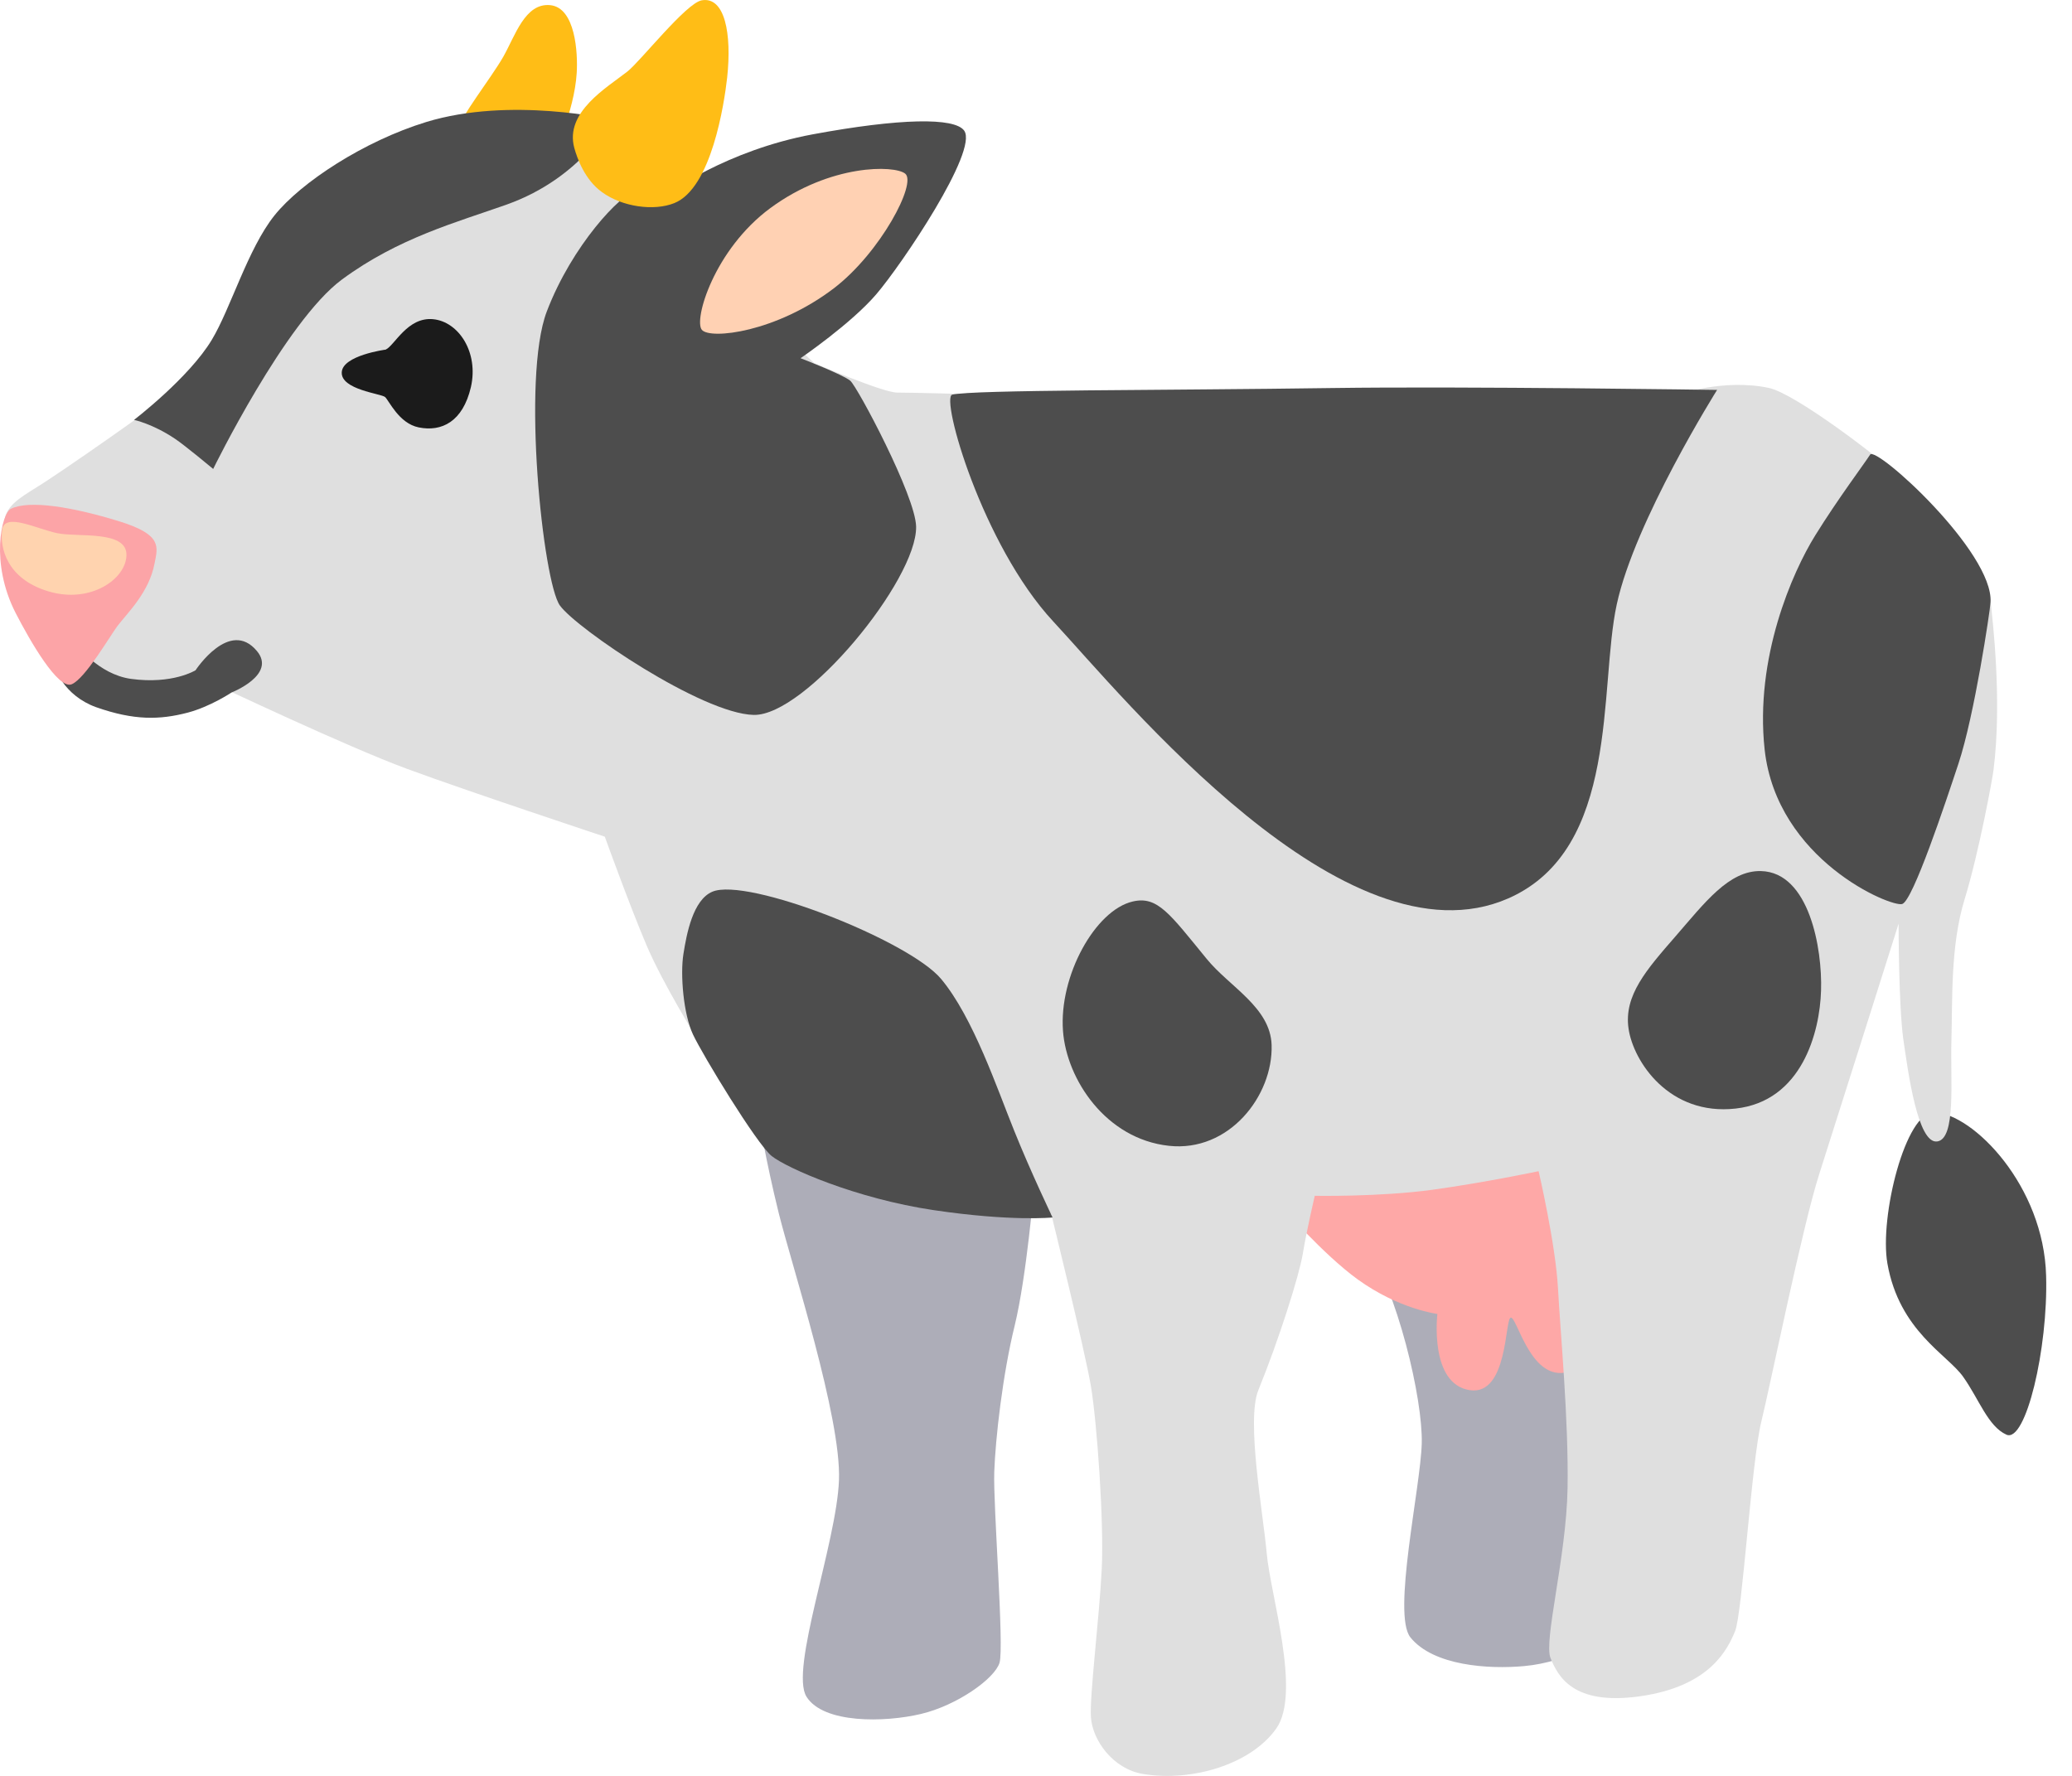 <svg width="35" height="30" viewBox="0 0 35 30" fill="none" xmlns="http://www.w3.org/2000/svg">
<path d="M7.81 2.083C7.729 2.042 8.298 1.315 8.5 0.961C8.702 0.607 8.867 0.046 9.294 0.087C9.722 0.129 9.762 0.899 9.742 1.23C9.702 1.894 9.335 2.644 9.335 2.644L7.81 2.083Z" fill="#FFBD16"/>
<path d="M24.909 16.525L12.803 18.805C12.803 18.805 12.933 19.602 13.155 20.496C13.378 21.391 14.212 23.944 14.172 25.004C14.132 26.064 13.337 28.204 13.623 28.662C13.909 29.12 14.946 29.099 15.556 28.954C16.165 28.81 16.803 28.358 16.884 28.089C16.965 27.821 16.774 25.424 16.795 24.863C16.815 24.302 16.936 23.221 17.141 22.389C17.343 21.556 17.468 20.041 17.468 20.041L20.417 18.503C20.417 18.503 22.471 20.104 23.04 20.957C23.609 21.81 24.036 23.637 24.016 24.384C23.996 25.131 23.513 27.274 23.825 27.661C24.212 28.14 25.142 28.201 25.749 28.145C26.494 28.078 27.144 27.661 27.144 27.661V18.707L24.909 16.525Z" fill="#ADADB8"/>
<path d="M32.676 18.789C32.188 18.768 31.744 20.56 31.882 21.345C32.084 22.488 32.899 22.884 33.162 23.259C33.428 23.633 33.581 24.097 33.893 24.236C34.219 24.38 34.597 22.783 34.563 21.555C34.525 20.035 33.335 18.818 32.676 18.789Z" fill="#4D4D4D"/>
<path d="M23.202 18.872L21.637 20.369C21.637 20.369 22.356 21.196 22.937 21.615C23.627 22.114 24.28 22.197 24.28 22.197C24.28 22.197 24.138 23.38 24.828 23.484C25.473 23.581 25.418 22.279 25.519 22.259C25.62 22.238 25.825 23.215 26.374 23.194C26.923 23.174 27.939 20.992 27.939 20.992L26.677 17.73L23.202 18.872Z" fill="#FEA8A7"/>
<path d="M11.62 3.287C11.66 3.184 11.213 2.788 10.785 2.499C10.358 2.207 9.526 2.104 9.526 2.104L5.805 3.952L3.549 6.184C3.549 6.184 2.602 6.863 2.195 7.152C1.787 7.444 1.117 7.908 0.771 8.135C0.424 8.362 0.141 8.489 0.08 8.758C0.02 9.027 1.334 11.202 1.334 11.202L2.024 11.722L3.671 11.577C3.671 11.577 5.866 12.617 6.883 12.991C7.899 13.366 10.216 14.134 10.216 14.134C10.216 14.134 10.643 15.318 10.927 15.982C11.213 16.646 11.787 17.567 11.787 17.567L17.758 20.511C17.758 20.511 18.327 22.817 18.428 23.419C18.529 24.021 18.651 25.704 18.61 26.516C18.57 27.328 18.402 28.662 18.428 29.01C18.454 29.397 18.798 29.881 19.303 29.967C20.138 30.106 21.135 29.802 21.559 29.199C21.984 28.597 21.458 26.935 21.398 26.247C21.337 25.562 21.048 23.994 21.256 23.484C21.603 22.631 21.946 21.55 22.007 21.178C22.068 20.803 22.209 20.201 22.209 20.201C22.209 20.201 23.307 20.221 24.202 20.098C25.098 19.974 25.99 19.785 25.99 19.785C25.99 19.785 26.276 21.01 26.317 21.76C26.357 22.506 26.499 23.983 26.479 25.146C26.458 26.309 26.071 27.723 26.192 28.012C26.314 28.305 26.559 28.816 27.697 28.656C28.902 28.488 29.188 27.844 29.309 27.555C29.43 27.265 29.587 24.688 29.751 24.021C29.913 23.357 30.442 20.738 30.727 19.844C31.014 18.949 32.071 15.604 32.071 15.604C32.071 15.604 32.071 16.998 32.151 17.558C32.232 18.119 32.394 19.324 32.721 19.283C33.047 19.241 32.943 18.244 32.963 17.579C32.983 16.915 32.943 15.979 33.186 15.191C33.428 14.403 33.657 13.154 33.674 13.009C33.824 11.831 33.654 10.453 33.633 10.225C33.613 9.998 31.987 8.917 31.987 8.917C31.987 8.917 32.027 8.052 31.926 7.925C31.825 7.801 30.34 6.65 29.878 6.553C29.107 6.39 28.327 6.671 28.327 6.671L24.02 9.936L16.172 6.653C16.172 6.653 15.401 6.632 15.155 6.632C14.913 6.632 13.752 6.133 13.752 6.133L12.408 4.867L11.62 3.287Z" fill="#DFDFDF"/>
<path d="M29.808 12.661C29.64 11.111 30.276 9.667 30.663 9.044C31.05 8.421 31.483 7.846 31.59 7.68C31.691 7.527 33.678 9.328 33.624 10.175C33.615 10.323 33.352 12.088 33.081 12.903C32.861 13.567 32.315 15.209 32.133 15.271C31.951 15.333 30.013 14.53 29.808 12.661Z" fill="#4D4D4D"/>
<path d="M29.747 14.715C29.204 14.701 28.791 15.256 28.303 15.817C27.815 16.378 27.428 16.814 27.509 17.375C27.59 17.936 28.199 18.852 29.317 18.727C30.435 18.604 30.741 17.44 30.761 16.732C30.784 16.026 30.562 14.736 29.747 14.715Z" fill="#4D4D4D"/>
<path d="M22.497 6.555C19.713 6.596 16.432 6.582 16.085 6.667C15.883 6.714 16.593 9.209 17.792 10.499C18.991 11.789 22.723 16.386 25.479 15.176C27.37 14.343 27.004 11.621 27.31 10.21C27.616 8.796 29.005 6.587 29.005 6.587C29.005 6.587 24.753 6.523 22.497 6.555Z" fill="#4D4D4D"/>
<path d="M16.287 2.207C16.529 2.547 15.23 4.472 14.802 4.971C14.375 5.47 13.523 6.051 13.523 6.051C13.523 6.051 14.242 6.329 14.363 6.432C14.484 6.535 15.466 8.378 15.475 8.897C15.49 9.798 13.603 12.097 12.731 12.077C11.856 12.056 9.741 10.621 9.458 10.229C9.172 9.833 8.808 6.385 9.236 5.263C9.663 4.141 10.495 3.267 10.741 3.226C10.986 3.185 11.29 3.267 11.29 3.267C11.29 3.267 12.266 2.541 13.73 2.269C15.195 1.998 16.125 1.98 16.287 2.207Z" fill="#4D4D4D"/>
<path d="M11.856 5.572C11.714 5.407 12.061 4.217 13.014 3.514C14.031 2.767 15.108 2.788 15.29 2.933C15.492 3.092 14.871 4.267 14.091 4.866C13.115 5.613 11.997 5.74 11.856 5.572Z" fill="#FFD1B3"/>
<path d="M3.601 7.922C3.601 7.922 4.82 5.428 5.776 4.722C6.732 4.016 7.72 3.754 8.561 3.455C9.84 2.998 10.329 2.021 10.329 2.021C10.329 2.021 8.621 1.625 7.197 2.062C6.149 2.384 5.083 3.08 4.635 3.641C4.187 4.202 3.896 5.212 3.578 5.74C3.191 6.384 2.264 7.093 2.264 7.093C2.264 7.093 2.581 7.16 2.954 7.411C3.113 7.515 3.601 7.922 3.601 7.922Z" fill="#4D4D4D"/>
<path d="M9.701 2.499C9.747 2.668 9.877 3.037 10.169 3.246C10.513 3.497 11.047 3.568 11.388 3.432C12.018 3.184 12.234 1.749 12.283 1.312C12.364 0.566 12.243 -0.06 11.856 0.005C11.593 0.046 10.819 1.035 10.597 1.209C10.25 1.481 9.536 1.894 9.701 2.499Z" fill="#FFBD16"/>
<path d="M6.515 5.906C6.665 5.838 6.882 5.351 7.315 5.392C7.748 5.433 8.089 5.953 7.954 6.541C7.818 7.122 7.462 7.299 7.073 7.22C6.735 7.152 6.57 6.762 6.503 6.706C6.437 6.65 5.758 6.582 5.773 6.29C5.784 6.003 6.515 5.906 6.515 5.906Z" fill="#1B1B1B"/>
<path d="M0.972 11.114C0.851 11.267 1.096 11.757 1.622 11.946C2.266 12.173 2.699 12.162 3.173 12.038C3.554 11.937 3.912 11.698 3.912 11.698C3.912 11.698 4.675 11.4 4.34 10.998C3.878 10.443 3.303 11.323 3.303 11.323C3.303 11.323 2.916 11.565 2.211 11.468C1.662 11.391 1.295 10.892 1.295 10.892L0.972 11.114Z" fill="#4D4D4D"/>
<path d="M2.61 9.522C2.665 9.236 2.751 9.032 2 8.802C1.229 8.566 0.496 8.442 0.184 8.595C0.025 8.672 -0.169 9.51 0.264 10.355C0.51 10.833 0.984 11.656 1.212 11.559C1.44 11.462 1.856 10.747 1.983 10.576C2.165 10.34 2.517 10.006 2.61 9.522Z" fill="#FCA4A7"/>
<path d="M2.136 9.383C2.125 9.785 1.527 10.201 0.822 9.991C0.117 9.782 -0.004 9.256 0.036 8.952C0.077 8.648 0.62 8.937 0.972 9.008C1.324 9.079 2.151 8.952 2.136 9.383Z" fill="#FFD3AF"/>
<path d="M19.134 15.229C18.499 15.376 17.886 16.489 17.956 17.416C18.016 18.234 18.681 19.241 19.744 19.356C20.76 19.468 21.506 18.512 21.48 17.653C21.459 17.015 20.769 16.672 20.382 16.197C19.758 15.435 19.553 15.131 19.134 15.229Z" fill="#4D4D4D"/>
<path d="M12.032 15.064C11.706 15.203 11.599 15.77 11.544 16.118C11.489 16.466 11.544 17.131 11.706 17.476C11.868 17.821 12.777 19.318 13.034 19.528C13.292 19.734 14.459 20.248 15.773 20.443C17.087 20.638 17.78 20.567 17.78 20.567C17.78 20.567 17.414 19.805 17.131 19.1C16.845 18.394 16.44 17.187 15.897 16.537C15.354 15.888 12.621 14.813 12.032 15.064Z" fill="#4D4D4D"/>
</svg>
